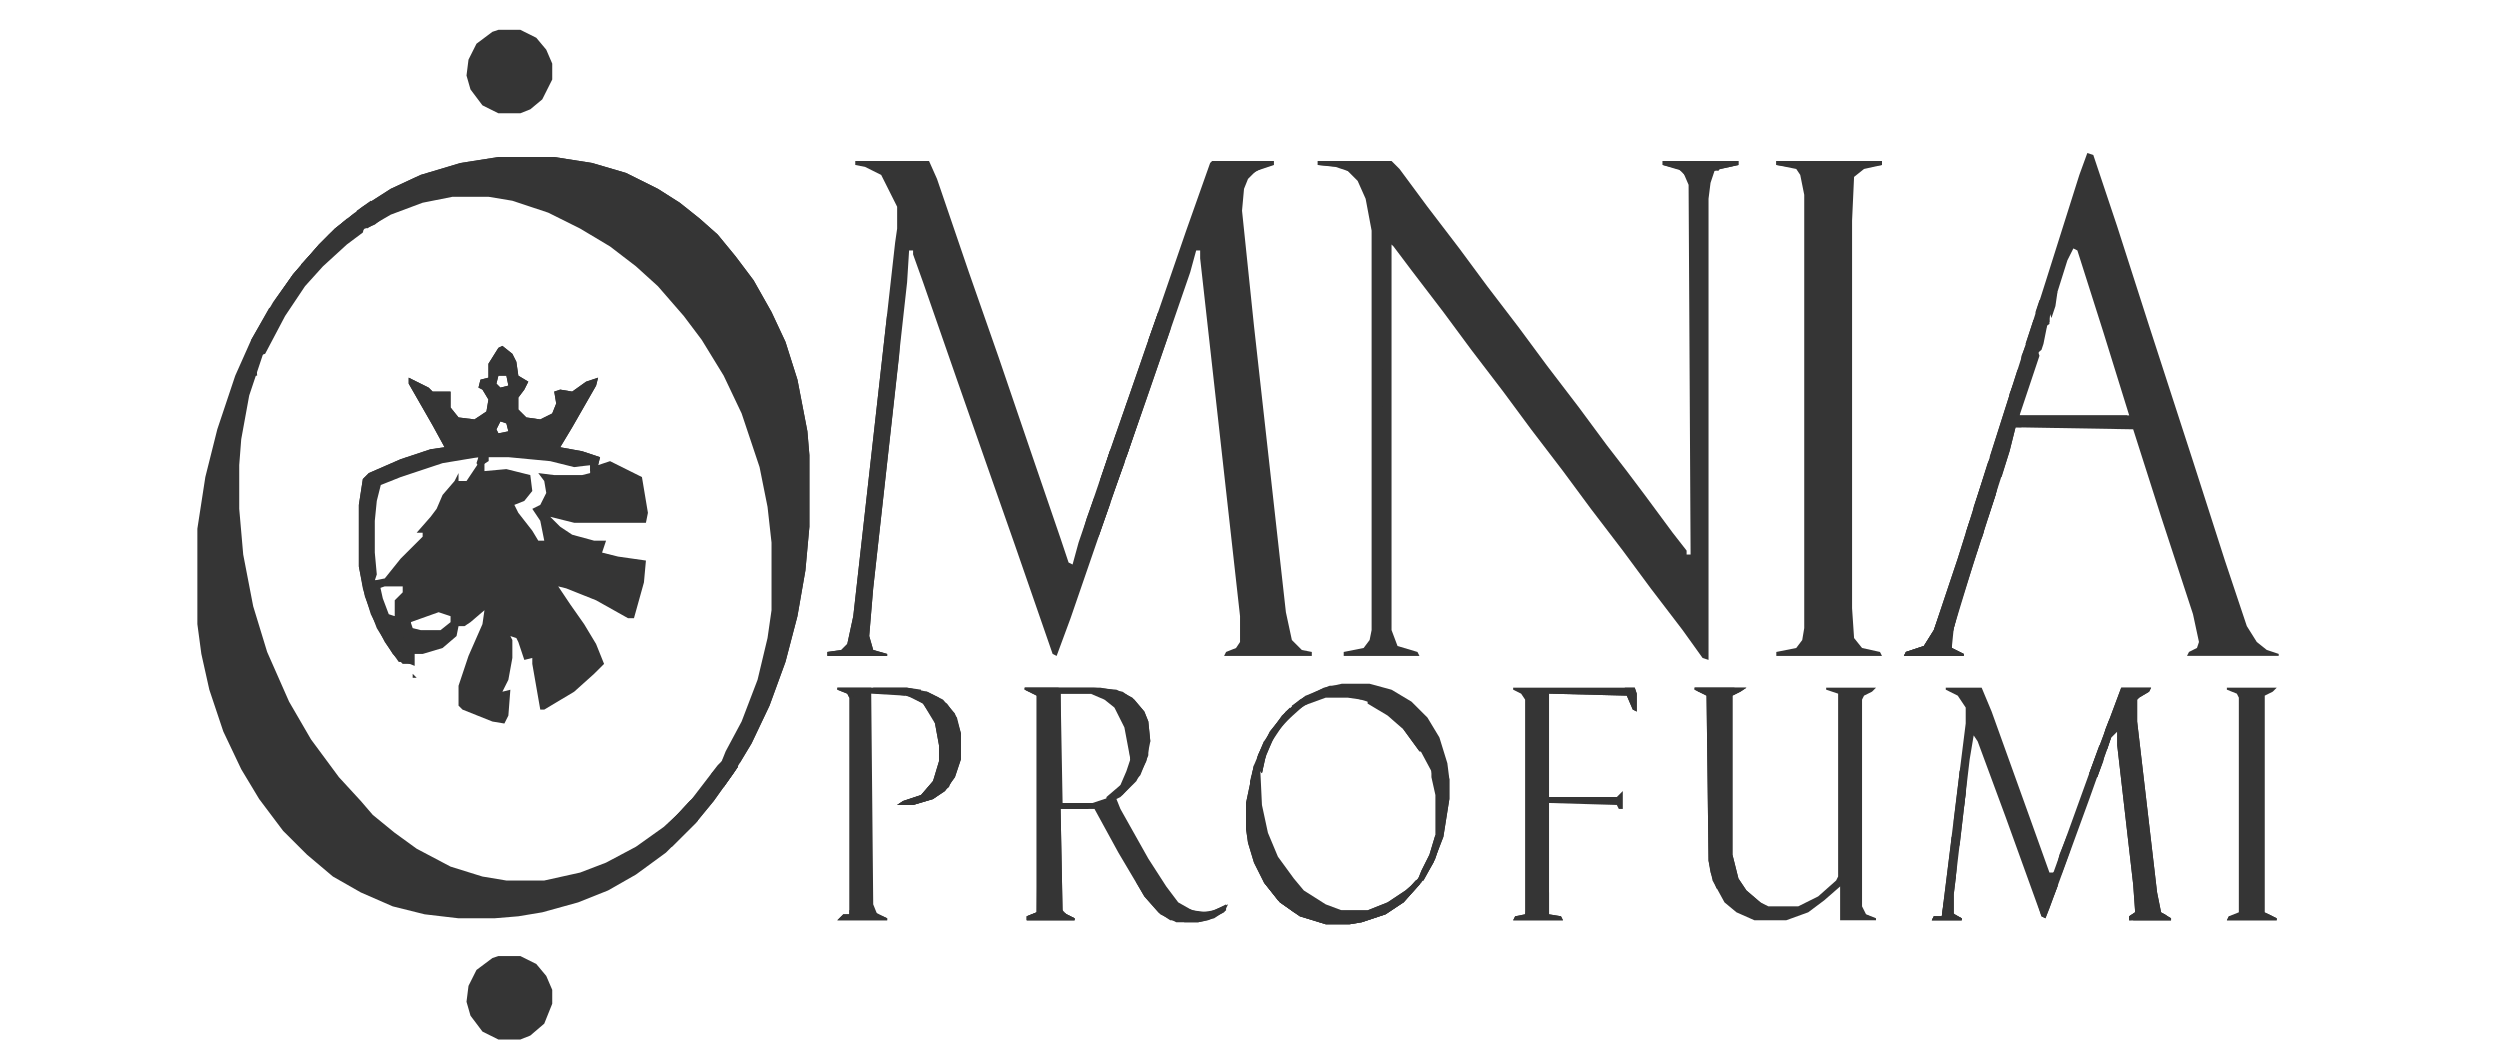 <svg xmlns="http://www.w3.org/2000/svg" fill="none" viewBox="0 0 357 151" height="151" width="357">
<path fill="#353535" d="M71.172 22.422H79.143L84.552 23.273L89.392 24.693L93.947 26.963L97.078 28.95L99.925 31.221L102.487 33.491L105.05 36.614L107.612 40.02L110.174 44.561L112.167 48.819L113.875 54.211L115.298 61.591L115.583 64.997V75.215L115.014 81.46L113.875 87.988L112.167 94.516L109.889 100.76L107.327 106.153L104.765 110.411L101.918 114.384L99.356 117.506L95.085 121.764L90.815 124.886L86.829 127.157L82.559 128.86L77.435 130.279L74.019 130.847L70.602 131.131H65.478L60.638 130.563L56.083 129.428L51.528 127.441L47.542 125.17L43.842 122.048L40.425 118.642L37.009 114.1L34.447 109.843L31.885 104.45L29.892 98.49L28.753 93.38L28.184 89.123V75.499L29.322 68.119L31.03 61.307L33.593 53.644L35.87 48.535L39.002 43.142L41.849 39.168L45.55 34.911L47.827 32.64L51.813 29.518L55.798 26.963L60.069 24.976L65.763 23.273L71.172 22.422ZM64.624 27.815L60.353 28.666L55.798 30.369L52.097 32.64L49.535 34.627L46.119 37.749L43.272 40.871L40.425 45.129L37.578 50.522L35.586 56.482L34.447 62.726L34.162 66.416V72.661L34.731 79.189L36.155 86.569L38.148 93.097L41.279 100.193L44.411 105.585L48.397 110.978L51.528 114.384L53.236 116.371L56.368 118.926L59.499 121.196L64.339 123.751L68.894 125.17L72.31 125.738H77.719L82.844 124.602L86.545 123.183L90.815 120.912L94.801 118.074L99.071 114.1L102.772 109.275L105.619 104.166L107.897 98.773L109.32 93.948L110.459 87.136V77.486L109.889 72.377L108.751 66.7L106.188 59.036L103.626 53.644L100.495 48.535L97.932 45.129L94.231 40.871L90.815 37.749L87.114 34.911L82.844 32.356L78.289 30.085L73.165 28.382L69.748 27.815H64.624Z"></path>
<path fill="#353535" d="M122.132 22.992H132.666L133.804 25.547L138.359 38.887L142.63 51.092L147.469 65.284L151.455 76.921L152.594 80.327L153.163 80.611L154.017 77.488L158.572 64.148L162.843 51.943L169.391 32.926L172.807 23.276L173.091 22.992H181.917V23.56L179.355 24.411L178.216 25.547L177.646 26.966L177.362 30.088L179.07 46.55L183.625 87.423L184.479 91.396L185.902 92.816L187.326 93.099V93.667H174.8L175.084 93.099L176.508 92.532L177.077 91.68V87.99L171.383 36.9V35.765H170.814L169.96 38.887L163.697 57.052L159.426 69.257L152.879 88.274L150.886 93.667L150.316 93.383L144.907 77.772L140.922 66.419L136.651 54.214L131.812 40.306L130.388 36.332V35.765H129.819L129.534 40.306L124.694 84.017L124.125 90.829L124.694 92.816L126.687 93.383V93.667H118.146V93.099L120.139 92.816L120.993 91.964L121.847 87.99L127.826 34.629L128.111 32.643V29.52L125.833 24.979L123.556 23.844L122.132 23.56V22.992Z"></path>
<path fill="#353535" d="M71.742 49.391L73.165 50.526L73.735 51.661L74.019 53.648L75.443 54.5L74.873 55.635L74.019 56.77V58.473L75.158 59.609L77.151 59.892L78.859 59.041L79.428 57.622L79.144 55.919L79.998 55.635L81.706 55.919L83.699 54.5L85.407 53.932L85.122 55.067L81.706 61.028L79.998 63.866L83.129 64.434L85.692 65.285L85.407 66.421L87.115 65.853L91.67 68.124L92.524 73.233L92.239 74.652H81.991L78.574 73.8L79.998 75.22L81.706 76.355L84.837 77.206H86.546L85.976 78.909L88.254 79.477L92.239 80.045L91.955 83.167L90.531 88.276H89.677L85.122 85.722L80.852 84.018L79.713 83.735L81.421 86.289L83.414 89.127L85.122 91.966L86.261 94.804L84.837 96.223L81.991 98.778L77.72 101.332H77.151L76.012 94.804V93.953L74.873 94.237L74.019 91.682L73.735 91.114L72.88 90.831L73.165 91.398V93.953L72.596 97.075L71.742 98.778L72.88 98.494L72.596 102.184L72.026 103.319L70.318 103.035L66.048 101.332L65.479 100.765V97.926L66.902 93.669L68.895 89.127L69.18 87.141L67.187 88.844L66.333 89.411H65.479L65.194 90.831L63.201 92.534L60.354 93.385H59.215V95.088L57.792 94.52H56.938L54.945 91.682L52.952 87.708L51.813 84.018L51.244 80.896V72.097L51.813 68.407L52.668 67.556L57.223 65.569L61.493 64.15L63.486 63.866L61.778 60.744L58.361 54.783V53.932L61.208 55.351L61.778 55.919H64.34V58.19L65.479 59.609L67.756 59.892L69.464 58.757L69.749 57.054L68.895 55.635L68.326 55.351L68.61 54.216L69.749 53.932V51.945L71.172 49.675L71.742 49.391ZM71.172 53.648L70.888 54.783L71.457 55.351L72.596 55.067L72.311 53.648H71.172ZM71.457 60.176L70.888 61.312L71.172 61.879L72.596 61.596L72.311 60.46L71.457 60.176ZM70.318 65.001L69.749 65.285V65.853H69.18V67.272L72.311 66.988L75.727 67.84L76.012 70.111L74.873 71.53L73.45 72.097L74.019 73.233L76.012 75.787L76.866 77.206H77.72L77.151 74.368L76.012 72.665L77.151 72.097L78.005 70.394L77.72 68.691L76.866 67.556L79.144 67.84H83.129L84.268 67.556V66.421H81.991L78.574 65.569L72.596 65.001H70.318ZM66.333 65.285L61.208 66.421L55.799 68.407L54.091 69.259L53.522 71.53L53.237 74.368V78.909L53.522 82.883L54.945 82.599L57.223 79.761L60.354 76.639V76.071H59.5L61.493 73.8L62.347 72.665L63.201 70.678L64.909 68.691L65.479 67.556V68.691H66.617L68.326 66.137V65.285H66.333ZM54.945 83.735L54.091 84.018L54.376 85.438L55.514 87.992H56.368V85.722L57.507 84.586V83.735H54.945ZM62.632 87.424L58.646 88.844L58.931 89.695L60.069 89.979H62.916L64.34 88.844V87.992L62.632 87.424Z"></path>
<path fill="#353535" d="M188.18 22.992H198.713L199.852 24.128L203.838 29.52L208.393 35.481L212.378 40.874L216.933 46.834L220.919 52.227L225.474 58.188L229.46 63.581L232.306 67.27L234.869 70.676L238.854 76.069L240.847 78.624V79.191H241.417L241.132 26.398L240.278 24.411L237.431 23.56V22.992H248.249V23.56L245.687 24.128L244.833 24.411L244.263 26.114L243.979 28.385V94.235L243.125 93.951L240.278 89.977L235.723 84.017L231.737 78.624L227.182 72.663L223.196 67.27L218.641 61.31L214.656 55.917L210.101 49.956L206.115 44.564L201.56 38.603L198.998 35.197L198.713 34.913V89.977L199.567 92.248L202.414 93.099L202.699 93.667H191.881V93.099L194.728 92.532L195.582 91.396L195.866 89.977V32.926L195.012 28.385L193.873 25.831L192.45 24.411L190.742 23.844L188.18 23.56V22.992Z"></path>
<path fill="#353535" d="M71.171 22.422H79.143L84.552 23.273L89.391 24.693L93.947 26.963L97.078 28.95L99.925 31.221L102.487 33.491L105.049 36.614L107.612 40.02L110.174 44.561L112.167 48.819L113.875 54.211L115.298 61.591L115.583 64.997V75.215L115.013 81.46L113.875 87.988L112.167 94.516L109.889 100.76L107.327 106.153L105.619 108.991L105.334 108.14L104.195 107.856L103.057 108.708L103.626 107.288L105.903 103.031L108.181 97.07L109.604 91.11L110.174 87.136V77.486L109.604 72.377L108.466 66.7L105.903 59.036L103.341 53.644L100.21 48.535L97.647 45.129L93.947 40.871L90.815 38.033L87.114 35.194L82.844 32.64L78.289 30.369L73.164 28.666L69.748 28.099H64.624L60.353 28.95L55.798 30.653L52.382 32.64L52.097 32.072L49.82 33.208L41.564 41.439L39.856 43.709L38.717 44.277L39.286 42.858L41.848 39.168L45.549 34.911L47.827 32.64L51.812 29.518L55.798 26.963L60.069 24.976L65.762 23.273L71.171 22.422Z"></path>
<path fill="#353535" d="M298.07 21.852L298.924 22.135L302.341 32.353L306.896 46.545L313.159 65.846L317.714 80.038L320.845 89.404L322.269 91.675L323.692 92.81L325.4 93.378V93.662H312.305L312.589 93.094L313.728 92.526L314.013 91.675L313.159 87.701L308.604 73.793L304.618 61.305L287.821 61.021L286.967 64.427L281.843 80.322L278.996 89.688L278.711 92.526L280.42 93.378V93.662H271.879L272.164 93.094L274.726 92.243L276.149 89.972L279.566 79.754L286.398 58.182L292.092 40.301L296.932 24.974L298.07 21.852ZM296.077 35.476L295.223 37.179L290.668 51.654L288.391 58.75V59.318H304.049L300.348 47.397L296.647 35.76L296.077 35.476Z"></path>
<path fill="#353535" d="M253.658 22.992H268.747V23.56L266.185 24.128L264.761 25.263L264.476 31.507V86.855L264.761 91.112L265.9 92.532L268.462 93.099L268.747 93.667H253.658V93.099L256.505 92.532L257.359 91.396L257.644 89.693V27.817L257.074 24.979L256.505 24.128L253.658 23.56V22.992Z"></path>
<path fill="#353535" d="M71.742 49.391L73.165 50.526L73.735 51.661L74.019 53.648L75.443 54.5L74.873 55.635L74.019 56.77V58.473L75.158 59.609L77.151 59.892L78.859 59.041L79.428 57.622L79.144 55.919L79.998 55.635L81.706 55.919L83.699 54.5L85.407 53.932L85.122 55.067L81.706 61.028L79.998 63.866L83.129 64.434L85.692 65.285L85.407 66.421L85.976 66.704L84.268 67.272V66.421L81.991 66.704L78.574 65.853L72.596 65.285H69.749V65.853L68.895 66.421L68.61 66.988L68.041 66.137L68.326 65.285L63.201 66.137L57.223 68.124L54.376 69.259L53.806 71.53L53.522 74.368V78.909L53.806 82.032L53.522 82.883H54.091L54.66 85.438L55.514 87.708L58.077 88.56L58.646 88.844V89.411L57.507 89.695L57.792 92.534L58.646 94.804H57.507L56.084 93.385L53.806 89.695L52.098 85.154L51.244 80.896V72.097L51.813 68.407L52.668 67.556L57.223 65.569L61.493 64.15L63.486 63.866L61.778 60.744L58.361 54.783V53.932L61.208 55.351L61.778 55.919H64.34V58.19L65.479 59.609L67.756 59.892L69.464 58.757L69.749 57.054L68.895 55.635L68.326 55.351L68.61 54.216L69.749 53.932V51.945L71.172 49.675L71.742 49.391ZM71.172 53.648L70.888 54.783L71.457 55.351L72.596 55.067L72.311 53.648H71.172ZM71.457 60.176L70.888 61.312L71.172 61.879L72.596 61.596L72.311 60.46L71.457 60.176Z"></path>
<path fill="#353535" d="M277.856 98.203H282.981L284.404 101.609L289.813 116.652L292.66 124.6H293.229L298.354 110.408L302.909 98.203H307.179L306.894 98.771L305.471 99.622L305.186 99.906V103.028L308.033 127.438L308.603 130.276L310.026 131.128V131.412H304.047V130.844L304.902 130.276L304.617 126.303L302.339 106.434V104.447L301.485 105.299L298.354 114.098L292.66 129.709L292.091 131.128L291.521 130.844L286.397 116.652L282.411 105.867L281.842 105.015L281.272 108.421L278.995 127.722V130.56L280.134 131.128V131.412H275.863L276.148 130.844H277.287L279.564 112.395L280.703 103.312V101.041L279.564 99.338L277.856 98.487V98.203Z"></path>
<path fill="#353535" d="M146.33 98.203H157.148L160.28 98.771L161.988 99.906L163.411 101.609L163.981 103.028L164.265 105.867L163.696 108.705L162.273 111.543L159.995 113.814L159.426 114.098L159.995 115.517L163.981 122.613L166.543 126.587L168.251 128.857L170.244 129.993L172.521 130.276L175.368 129.141L174.799 130.276L172.521 131.412L171.098 131.696H167.966L165.689 130.56L163.411 128.006L159.71 121.761L156.294 115.517H151.454L151.739 130.276L153.447 131.128V131.412H146.615V130.844L148.038 130.276V99.338L146.33 98.487V98.203ZM151.454 99.055V114.666H156.01L158.572 113.814L160.565 111.543L161.419 108.705L161.134 104.731L159.995 102.177L158.856 100.474L156.864 99.338L156.01 99.055H151.454Z"></path>
<path fill="#353535" d="M241.986 98.203H249.388L248.534 98.771L247.395 99.338V122.045L248.249 125.451L249.388 127.154L251.381 128.857L252.52 129.425H256.79L259.637 128.006L262.199 125.735L262.484 125.167V99.055L260.776 98.487V98.203H267.893L267.324 98.771L266.185 99.338L265.9 99.906V129.425L266.47 130.56L267.893 131.128V131.412H262.769V126.587L260.491 128.573L258.214 130.276L255.082 131.412H250.527L247.965 130.276L246.257 128.857L244.549 125.735L243.979 122.897L243.694 99.338L241.986 98.487V98.203Z"></path>
<path fill="#353535" d="M191.595 97.641H195.58L198.712 98.492L201.559 100.195L203.836 102.466L205.545 105.304L206.683 108.994L206.968 111.265V114.103L206.114 119.496L204.69 123.186L202.982 126.024L200.42 128.862L197.858 130.565L194.442 131.701L192.734 131.985H189.317L185.616 130.849L182.769 128.862L180.492 126.024L179.068 123.186L178.214 120.347L177.93 118.361V114.671L179.068 109.278L180.492 105.872L183.054 102.182L185.616 99.911L189.033 98.208L191.595 97.641ZM189.317 99.344L186.186 100.479L183.339 103.033L181.631 105.304L180.207 108.71L179.923 110.413V114.955L180.777 118.928L182.2 122.334L184.478 125.456L186.186 127.443L189.317 129.43L191.595 130.282H195.296L198.143 129.146L200.705 127.443L202.982 124.889L204.406 122.05L205.26 119.212V113.535L204.406 110.129L202.128 105.872L199.281 102.75L195.296 100.195L192.449 99.344H189.317Z"></path>
<path fill="#353535" d="M119.57 98.203H129.534L132.381 98.771L134.659 99.906L136.367 101.893L137.221 104.731V108.421L136.367 110.976L134.944 112.963L133.235 114.098L130.388 114.949H128.111L128.965 114.382L131.527 113.53L133.235 111.543L134.089 108.705V106.434L133.52 103.312L131.812 100.474L130.388 99.622L129.25 99.338L124.41 99.055L124.695 129.141L125.264 130.56L126.688 131.128V131.412H119.57L120.424 130.56H121.278V99.622L120.994 99.055L119.57 98.487V98.203Z"></path>
<path fill="#353535" d="M216.078 98.203H233.444L233.729 99.055V101.609L233.159 101.325L232.305 99.338L221.203 99.055V113.814H230.882L231.736 112.963V115.517H231.167L230.882 114.949L221.203 114.666V130.56L222.911 130.844L223.195 131.412H216.078L216.363 130.844L217.786 130.56V99.906L217.217 99.055L216.078 98.487V98.203Z"></path>
<path fill="#353535" d="M71.172 4.258H74.304L76.581 5.393L78.005 7.096L78.859 9.083V11.354L77.435 14.192L75.727 15.611L74.304 16.179H71.172L68.895 15.043L67.187 12.773L66.617 10.786L66.902 8.515L68.041 6.245L70.318 4.542L71.172 4.258Z"></path>
<path fill="#353535" d="M71.172 136.523H74.304L76.581 137.659L78.005 139.362L78.859 141.349V143.335L77.72 146.174L75.727 147.877L74.304 148.444H71.172L68.895 147.309L67.187 145.038L66.617 143.052L66.902 140.781L68.041 138.51L70.318 136.807L71.172 136.523Z"></path>
<path fill="#353535" d="M146.33 98.203H156.294V98.771L155.725 99.055H151.454L151.739 114.666L152.024 114.949L155.44 115.233V115.517H151.454L151.739 130.276L153.447 131.128V131.412H146.615V130.844L148.038 130.276V99.338L146.33 98.487V98.203Z"></path>
<path fill="#353535" d="M302.909 98.203H307.179L306.894 98.771L305.471 99.622L305.186 99.906V103.028L308.033 127.438L308.602 130.276L310.026 131.128V131.412H304.047V130.844L304.901 130.276L304.617 126.303L302.339 106.434V104.447L301.485 105.299L299.492 110.976H298.638L298.354 110.408L302.909 98.203Z"></path>
<path fill="#353535" d="M317.998 98.203H325.115L324.546 98.771L323.407 99.338V130.276L325.115 131.128V131.412H317.998L318.283 130.844L319.706 130.276V99.622L319.421 99.055L317.998 98.487V98.203Z"></path>
<path fill="#353535" d="M126.687 44.844L127.257 45.128L127.541 46.263L128.68 45.979L128.395 50.804L124.694 84.013L124.125 90.825L124.694 92.812L126.687 93.379V93.663H118.146V93.096L120.139 92.812L120.993 91.96L121.847 87.987L126.687 44.844Z"></path>
<path fill="#353535" d="M241.986 98.203H249.388L248.534 98.771L247.395 99.338V122.045L248.249 125.451L249.388 127.154L251.381 128.857L252.52 129.709L252.235 130.56L249.673 130.276L247.395 128.573L245.972 127.154L245.118 126.87L244.264 124.6L243.979 122.897L243.694 99.338L241.986 98.487V98.203Z"></path>
<path fill="#353535" d="M179.638 108.992H179.923L180.207 114.953L181.061 118.926L182.485 122.332L184.762 125.455L186.186 127.158L189.317 129.144L191.595 129.996H195.296L198.143 128.861L200.705 127.158L202.698 125.455V126.306L200.42 128.861L197.858 130.564L194.442 131.699L192.734 131.983H189.317L185.616 130.847L182.769 128.861L180.492 126.022L179.068 123.184L178.214 120.346L177.93 118.359V114.669L179.068 109.276L179.638 108.992Z"></path>
<path fill="#353535" d="M284.975 64.43L285.259 65.281L284.69 67.836L285.544 68.12L284.975 70.674L279.85 86.569L278.711 90.826V92.529L280.42 93.381V93.665H271.879L272.164 93.097L274.726 92.246L276.149 89.975L279.566 79.757L283.836 66.133L284.121 65.565H284.69L284.975 64.43Z"></path>
<path fill="#353535" d="M165.404 44.562L165.973 44.846L166.827 44.562L167.397 45.13L167.112 47.117L161.134 64.431L156.863 76.636L155.725 75.784L156.579 75.217H156.009L156.294 73.797L157.433 69.824L156.579 70.959L157.148 68.405L163.696 49.388L165.404 44.562Z"></path>
<path fill="#353535" d="M132.949 99.906H134.088L135.227 100.474L136.65 102.461L137.219 104.731V108.421L136.365 110.976L134.942 112.963L133.234 114.098L130.387 114.949H128.109L128.963 114.382L131.526 113.53L133.234 111.543L134.088 108.705V106.434L133.518 103.312L133.234 102.177L132.949 99.906Z"></path>
<path fill="#353535" d="M290.952 49.953L291.236 50.805L288.389 59.32H303.763V59.603L288.674 59.887V61.023H287.82L286.966 64.429L285.827 68.118L284.689 67.835L284.973 64.713L284.689 65.564L284.119 65.28L288.105 52.791L288.674 53.075L290.098 50.805L290.952 49.953Z"></path>
<path fill="#353535" d="M104.196 107.57L105.335 108.138V109.557L101.918 114.382L99.356 117.505L95.94 120.911H95.371L95.086 120.059L95.94 119.491L95.655 118.924L95.94 118.356L95.086 118.072L98.787 114.099L102.488 109.273L104.196 107.57Z"></path>
<path fill="#353535" d="M51.244 32.07H52.098L51.814 33.206L49.536 34.909L46.12 38.031L43.558 40.869L40.711 45.127L37.864 50.52L37.01 50.803L36.725 49.668L35.871 49.952V48.533L38.433 43.991L39.857 43.424L42.419 40.018L44.697 38.031L47.259 35.193L49.536 33.206L51.244 32.07Z"></path>
<path fill="#353535" d="M197.858 36.328H198.143V89.689L197.574 88.554L197.289 71.524L197.574 36.896L197.858 36.328Z"></path>
<path fill="#353535" d="M156.294 98.203L159.426 98.487L161.703 99.622L163.411 101.609L163.981 103.028L164.265 105.867L162.272 107.286V106.434H161.703V108.421H161.418L160.564 103.88L159.141 101.041L157.717 99.906L155.725 99.055L156.294 98.771V98.203Z"></path>
<path fill="#353535" d="M180.492 125.453H181.062V126.021L181.916 126.305L183.624 128.291L185.332 129.427V129.994L190.172 130.846L190.741 131.13V130.562L189.887 130.278L191.595 129.994H195.296L198.143 128.859L200.705 127.156L202.698 125.453V126.305L200.42 128.859L197.858 130.562L194.442 131.697L192.734 131.981H189.318L185.617 130.846L182.77 128.859L180.492 126.021V125.453Z"></path>
<path fill="#353535" d="M277.288 86.852H278.142L278.711 88.271L279.281 88.555L278.711 90.825V92.528L280.42 93.38V93.664H271.879L272.164 93.096L274.726 92.244L276.149 89.974L277.288 86.852Z"></path>
<path fill="#353535" d="M189.887 97.922H193.873L194.157 98.773L193.873 99.341H194.442V99.909L192.449 99.625H189.318L186.186 100.76L183.339 103.315L181.631 105.869L180.492 108.708L180.208 110.411L179.354 109.275L179.638 107.856L181.346 104.45L183.624 101.612L186.471 99.341L189.887 97.922Z"></path>
<path fill="#353535" d="M204.407 109.844L204.976 110.979H205.546L206.115 110.411H206.684L206.969 111.263V114.101L206.115 119.494L204.692 123.184L203.268 125.738H202.414L202.983 124.319L204.122 122.049L204.976 119.21V113.534L204.407 110.979V109.844Z"></path>
<path fill="#353535" d="M288.675 59.602H304.049L304.618 60.737H288.391L288.675 59.602Z"></path>
<path fill="#353535" d="M284.973 64.43L285.258 65.281L284.688 67.836L285.542 68.12L284.973 70.674L283.834 74.08H283.265L282.98 75.215L282.411 74.648H282.98L282.695 74.08L281.557 74.648L281.841 72.377L284.119 65.565H284.688L284.973 64.43Z"></path>
<path fill="#353535" d="M50.674 30.367L51.243 30.651L49.535 32.922L47.258 34.908L44.126 38.031L39.856 43.707L38.717 44.275L39.286 42.856L41.848 39.166L45.549 34.908L47.827 32.638L50.674 30.367Z"></path>
<path fill="#353535" d="M163.696 105.867H163.98V107.854L162.842 110.692L160.279 113.531L158.856 114.098V114.666H158.002V113.815L159.995 112.112L160.849 110.125L161.418 108.422L161.703 106.435H162.272L162.557 107.003L163.696 105.867Z"></path>
<path fill="#353535" d="M158.571 64.148L158.856 65.284V66.419H159.71L159.426 67.271H158.856L159.141 68.122L158.856 68.974H158.287L158.571 69.825L158.002 71.528L158.571 71.812L156.863 76.637L155.725 75.786L156.579 75.218H156.009L156.294 73.799L157.433 69.825L156.579 70.96L157.148 68.406L158.571 64.148Z"></path>
<path fill="#353535" d="M148.323 107.289H148.608V129.712H149.177L149.747 130.28L151.455 129.712L152.309 130.564L153.448 131.131V131.415H146.615V130.847L148.039 130.28L148.323 107.289Z"></path>
<path fill="#353535" d="M278.71 119.492H278.995L279.28 121.195H279.564L279.28 125.453L278.995 127.723V130.562L280.134 131.129V131.413H275.863L276.148 130.846H277.287L278.71 119.492Z"></path>
<path fill="#353535" d="M100.495 112.68L100.78 113.531L99.356 114.95L97.648 116.937L96.794 117.789L98.218 116.937H99.072V116.37L99.926 116.086L99.641 117.221L95.94 120.911H95.371L95.086 120.059L95.94 119.492L95.655 118.924L95.94 118.356L95.086 118.073L98.502 114.383L100.495 112.68Z"></path>
<path fill="#353535" d="M280.42 108.422H280.989L280.704 113.247L279.85 120.627L279.281 122.046H278.996V117.221L279.85 110.125L280.42 108.422Z"></path>
<path fill="#353535" d="M237.43 22.992H248.248V23.56L245.686 24.128L244.547 24.411L242.839 23.56V24.128H241.7L241.415 25.263H240.846L239.707 24.128L237.43 23.56V22.992Z"></path>
<path fill="#353535" d="M159.425 61.875L160.564 62.159L159.994 63.578L160.564 63.862V66.132L158.571 71.525L157.717 71.809L158.286 68.971H158.856V67.268H159.425L159.14 66.416L158.286 66.984L158.856 63.578L159.425 61.875Z"></path>
<path fill="#353535" d="M162.843 57.617L163.127 58.469L160.85 65.281H160.565V63.861L159.711 63.578L160.28 62.158L159.711 61.875L160.28 59.32L160.85 59.604V59.888L161.704 58.752H162.273L162.843 57.617Z"></path>
<path fill="#353535" d="M220.633 125.742H220.918L221.203 127.445V130.567L222.911 130.851L223.195 131.419H216.078L216.363 130.851L217.786 130.567L218.071 129.432L219.21 130.284H220.348V126.026L220.633 125.742Z"></path>
<path fill="#353535" d="M134.373 110.695L136.081 110.979L135.511 112.398L133.234 114.101L130.387 114.953H128.109L128.963 114.385L131.526 113.534L133.234 111.547L133.518 110.979L134.373 110.695Z"></path>
<path fill="#353535" d="M104.196 107.57L105.335 108.138V109.557L103.342 112.396H102.773L103.057 110.976L101.634 111.828H101.064L101.634 110.409L104.196 107.57Z"></path>
<path fill="#353535" d="M291.522 46.266H292.376L291.807 49.104L291.522 49.956L289.814 51.375L288.675 53.361H288.391L288.675 50.807L289.245 49.388H289.814L290.099 48.252H290.668V47.685H291.522V46.266Z"></path>
<path fill="#353535" d="M55.799 87.992L57.222 88.276L58.646 88.844V89.411L57.507 89.695L57.792 92.534L58.646 94.804L56.938 93.953L56.368 92.25V89.411L55.799 87.992Z"></path>
<path fill="#353535" d="M195.297 99.906L196.72 100.19L199.852 102.177V102.745L200.991 103.312L202.414 105.299V105.867H202.983L203.268 107.286H202.699L200.421 104.164L198.144 102.177L195.297 100.474V99.906Z"></path>
<path fill="#353535" d="M179.639 108.992H179.923V115.52L178.5 114.669V111.547L179.069 109.276L179.639 108.992Z"></path>
<path fill="#353535" d="M184.193 101.047L184.478 102.182L182.2 104.737L180.777 107.859L180.208 110.413L179.354 109.278L179.638 107.859L181.346 104.453L183.624 101.615L184.193 101.047Z"></path>
<path fill="#353535" d="M157.432 69.539L157.717 70.107L156.578 73.797L156.009 75.216H156.578L155.724 76.919L154.301 77.203L155.155 74.08L156.294 70.958H156.863L157.432 69.539Z"></path>
<path fill="#353535" d="M293.8 124.32H294.084L293.8 126.591L292.091 131.132L291.522 130.849L290.668 128.01H291.807V128.578L292.376 127.726L293.23 124.604L293.8 124.32Z"></path>
<path fill="#353535" d="M162.273 125.172H162.843L164.551 127.726V128.294L165.405 128.578V129.146H165.974V129.713L168.821 131.132V131.416H167.113L165.405 130.281L163.412 128.01L162.273 126.023V125.172Z"></path>
<path fill="#353535" d="M175.083 129.148V130L173.375 131.135L171.097 131.703H169.105L168.82 130L168.535 129.432L171.382 130.284L173.375 130L175.083 129.148Z"></path>
<path fill="#353535" d="M121.848 129.711L122.417 129.995V130.562L124.41 129.995L126.688 131.13V131.414H119.57L120.424 130.562H121.278V129.995L121.848 129.711Z"></path>
<path fill="#353535" d="M291.522 43.992L291.806 44.56H292.66V46.263L291.806 46.831L291.522 47.682H290.668V48.25L290.098 48.533L289.814 49.385L289.244 49.101L290.383 45.695H290.952L291.237 44.276L291.522 43.992Z"></path>
<path fill="#353535" d="M129.533 98.773H132.38L134.088 99.625L133.804 100.476L133.519 99.909H132.949L133.519 101.044V102.179H132.949L131.811 100.476L129.533 99.341V98.773Z"></path>
<path fill="#353535" d="M232.021 98.203H233.445L233.729 99.055V101.609L233.16 101.325L232.306 99.338L221.203 99.055V98.771H232.021V98.203Z"></path>
<path fill="#353535" d="M100.495 112.68L100.78 113.531L99.356 114.95L97.648 116.937L96.794 117.505L96.509 118.64L96.225 119.208L95.655 118.924L95.94 118.356L95.086 118.073L98.502 114.383L100.495 112.68Z"></path>
<path fill="#353535" d="M295.791 118.93H296.361L295.506 121.768L294.368 124.89L293.514 124.606L294.083 122.052L295.222 119.214L295.791 118.93Z"></path>
<path fill="#353535" d="M292.661 41.727H293.8L293.515 43.713L292.945 45.416L292.661 44.565L291.522 44.281L290.953 45.7L290.668 44.565L291.237 42.862H292.376L292.661 41.727Z"></path>
<path fill="#353535" d="M280.419 108.422H280.988L280.703 113.247L280.419 115.518L279.564 114.382L279.849 110.125L280.419 108.422Z"></path>
<path fill="#353535" d="M253.658 22.992H265.046V23.276L259.637 23.56L258.498 23.844H255.651L253.658 23.56V22.992Z"></path>
<path fill="#353535" d="M180.492 125.453H181.062V126.021L181.916 126.305L183.624 128.291L185.332 129.427V129.994L186.186 130.278V130.846L184.763 130.278L182.485 128.575L180.492 126.021V125.453Z"></path>
<path fill="#353535" d="M49.536 31.219L50.105 31.503L42.988 38.598V37.747L46.974 33.489L49.536 31.219Z"></path>
<path fill="#353535" d="M204.976 119.211L205.261 119.779H205.83L204.976 122.617L203.268 125.739H202.414L202.983 124.32L204.122 122.049L204.976 119.211Z"></path>
<path fill="#353535" d="M61.778 76.922H64.055L64.625 77.206L64.34 78.057L62.063 79.193L60.924 80.044L61.493 77.773L61.778 76.922Z"></path>
<path fill="#353535" d="M159.71 65.281H160.564L160.279 66.7L158.571 71.526L157.717 71.809L158.286 68.971H158.856V67.268H159.425V65.565L159.71 65.281Z"></path>
<path fill="#353535" d="M278.141 128.297H278.425L278.71 130.284L280.134 131.135V131.419H275.863L276.148 130.851H277.287L277.571 128.865L278.141 128.297Z"></path>
<path fill="#353535" d="M322.553 130L323.977 130.568L325.115 131.135V131.419H317.998L318.283 130.852L319.706 130.568V131.135L321.699 130.852L322.553 130Z"></path>
<path fill="#353535" d="M299.777 106.438H300.631L300.346 108.708L299.492 110.979H298.638L298.354 110.411L299.777 106.438Z"></path>
<path fill="#353535" d="M282.411 73.516L282.981 74.651L283.55 74.083L283.265 76.07L282.981 76.922L282.127 76.638L281.557 75.502L281.273 76.354L280.703 76.07L281.273 74.367H282.411V73.516Z"></path>
<path fill="#353535" d="M46.974 34.914V35.766L44.981 38.036L42.988 40.023V39.172L46.12 35.766L46.974 34.914Z"></path>
<path fill="#353535" d="M124.693 98.203H129.533L131.526 98.487V98.771H129.533L129.248 99.338L124.693 98.771V98.203Z"></path>
<path fill="#353535" d="M307.464 130L309.172 130.568L310.026 131.419H304.617V131.135H306.895V130.568L306.325 130.284L307.464 130Z"></path>
<path fill="#353535" d="M301.771 102.461L302.055 103.312L300.917 107.002L300.062 106.718L300.632 104.164L301.201 102.745L301.771 102.461Z"></path>
<path fill="#353535" d="M304.901 126.875H305.47L305.755 129.713L306.04 130.281L306.894 130.565V131.133L304.047 131.416V130.849L304.901 130.281V126.875Z"></path>
<path fill="#353535" d="M104.766 108.141H105.336V109.56L103.343 112.398H102.773V111.263L103.628 110.411L104.766 108.141Z"></path>
<path fill="#353535" d="M200.137 102.75L201.56 103.885L202.414 105.305V105.872H202.984L203.268 107.291H202.699L200.421 104.169L200.137 102.75Z"></path>
<path fill="#353535" d="M157.432 69.539L157.717 70.107L156.578 73.797L155.439 74.364L155.724 72.661L156.294 70.958H156.863L157.432 69.539Z"></path>
<path fill="#353535" d="M265.045 22.992H268.745V23.56L265.045 23.844L264.475 24.695L264.19 23.56L263.621 23.276L265.045 22.992Z"></path>
<path fill="#353535" d="M288.39 53.648L288.674 54.216L287.251 58.758H286.682L286.966 56.203L287.536 54.784H288.105L288.39 53.648Z"></path>
<path fill="#353535" d="M161.987 56.203L162.272 57.055L161.987 57.622L162.557 57.906L161.703 58.758L160.849 60.745L160.279 60.461L160.849 57.622H161.418L161.987 56.203Z"></path>
<path fill="#353535" d="M202.698 125.453V126.305L200.42 128.859L199.566 129.143L200.136 128.008L202.129 125.737L202.698 125.453Z"></path>
<path fill="#353535" d="M293.798 124.32H294.083L293.798 126.591L293.229 128.01L292.375 127.726L293.229 124.604L293.798 124.32Z"></path>
<path fill="#353535" d="M278.71 119.492H278.995L279.28 121.195H279.565L279.28 125.453H278.995L278.71 123.75H278.426L278.71 119.492Z"></path>
<path fill="#353535" d="M158.572 64.148L158.857 65.284V66.419H159.711L159.426 67.271H158.857L158.572 67.838L158.003 67.555V68.122H157.434L158.288 65L158.572 64.148Z"></path>
<path fill="#353535" d="M265.045 129.148L265.614 130.284L267.038 130.851V131.135H263.906L265.045 129.148Z"></path>
<path fill="#353535" d="M180.492 105.867H180.777V107.854L180.208 110.409L179.354 109.273L179.638 107.854L180.492 105.867Z"></path>
<path fill="#353535" d="M291.522 43.992L291.806 44.56H292.66V45.979H292.091V45.411L290.383 46.831V45.695H290.952L291.237 44.276L291.522 43.992Z"></path>
<path fill="#353535" d="M241.986 98.203H247.68V98.487H244.549L244.264 99.338L242.556 98.771L241.986 98.203Z"></path>
<path fill="#353535" d="M159.427 61.875L160.566 62.159L159.427 64.997L158.857 65.281L159.142 62.727L159.427 61.875Z"></path>
<path fill="#353535" d="M163.696 105.867L163.981 107.003L162.842 107.57L161.988 108.422H161.703V106.435H162.273L162.557 107.003L163.696 105.867Z"></path>
<path fill="#353535" d="M119.57 98.203H124.41V98.487L122.133 98.771L121.848 99.622H121.278L120.994 99.055L119.57 98.487V98.203Z"></path>
<path fill="#353535" d="M160.565 62.156L161.419 62.44L161.134 64.427L160.565 65.278V63.859L159.711 63.575L160.565 62.156Z"></path>
<path fill="#353535" d="M165.404 44.562L165.973 44.846L165.689 46.833L164.835 47.968L164.55 48.82L163.98 48.536L165.404 44.562Z"></path>
<path fill="#353535" d="M191.596 23.273H194.727L193.589 23.841V24.693L192.45 24.409L191.596 23.841V23.273Z"></path>
<path fill="#353535" d="M146.33 98.203H151.17V98.487L147.754 99.055L146.33 98.487V98.203Z"></path>
<path fill="#353535" d="M281.843 76.352L282.697 76.919L282.412 78.622L281.843 78.906L281.273 77.771L281.558 76.635L281.843 76.352Z"></path>
<path fill="#353535" d="M186.471 99.344L187.041 99.628L186.756 100.479L184.479 101.898V100.763L186.471 99.344Z"></path>
<path fill="#353535" d="M36.155 50.523H36.44L36.724 53.646H35.87V52.226L35.301 51.943L36.155 50.523Z"></path>
<path fill="#353535" d="M52.951 28.664L53.521 28.948L51.813 30.935L50.674 31.219L50.959 30.083L52.951 28.664Z"></path>
<path fill="#353535" d="M243.408 23.273H246.255L245.686 23.557L245.401 24.409L243.978 24.125L243.408 23.841V23.273Z"></path>
<path fill="#353535" d="M188.18 22.992H191.596V23.844L188.18 23.56V22.992Z"></path>
<path fill="#353535" d="M178.214 23.273H180.492V23.841L178.499 24.976H177.93L178.214 24.125V23.273Z"></path>
<path fill="#353535" d="M281.557 75.219L282.127 75.786L281.557 76.922V78.057H280.703V76.354H281.273L281.557 75.219Z"></path>
<path fill="#353535" d="M53.521 30.656L54.944 30.94L53.521 32.075L52.098 32.643L52.667 31.508L53.521 30.656Z"></path>
<path fill="#353535" d="M58.93 96.219L59.499 96.786H58.93V96.219Z"></path>
</svg>
